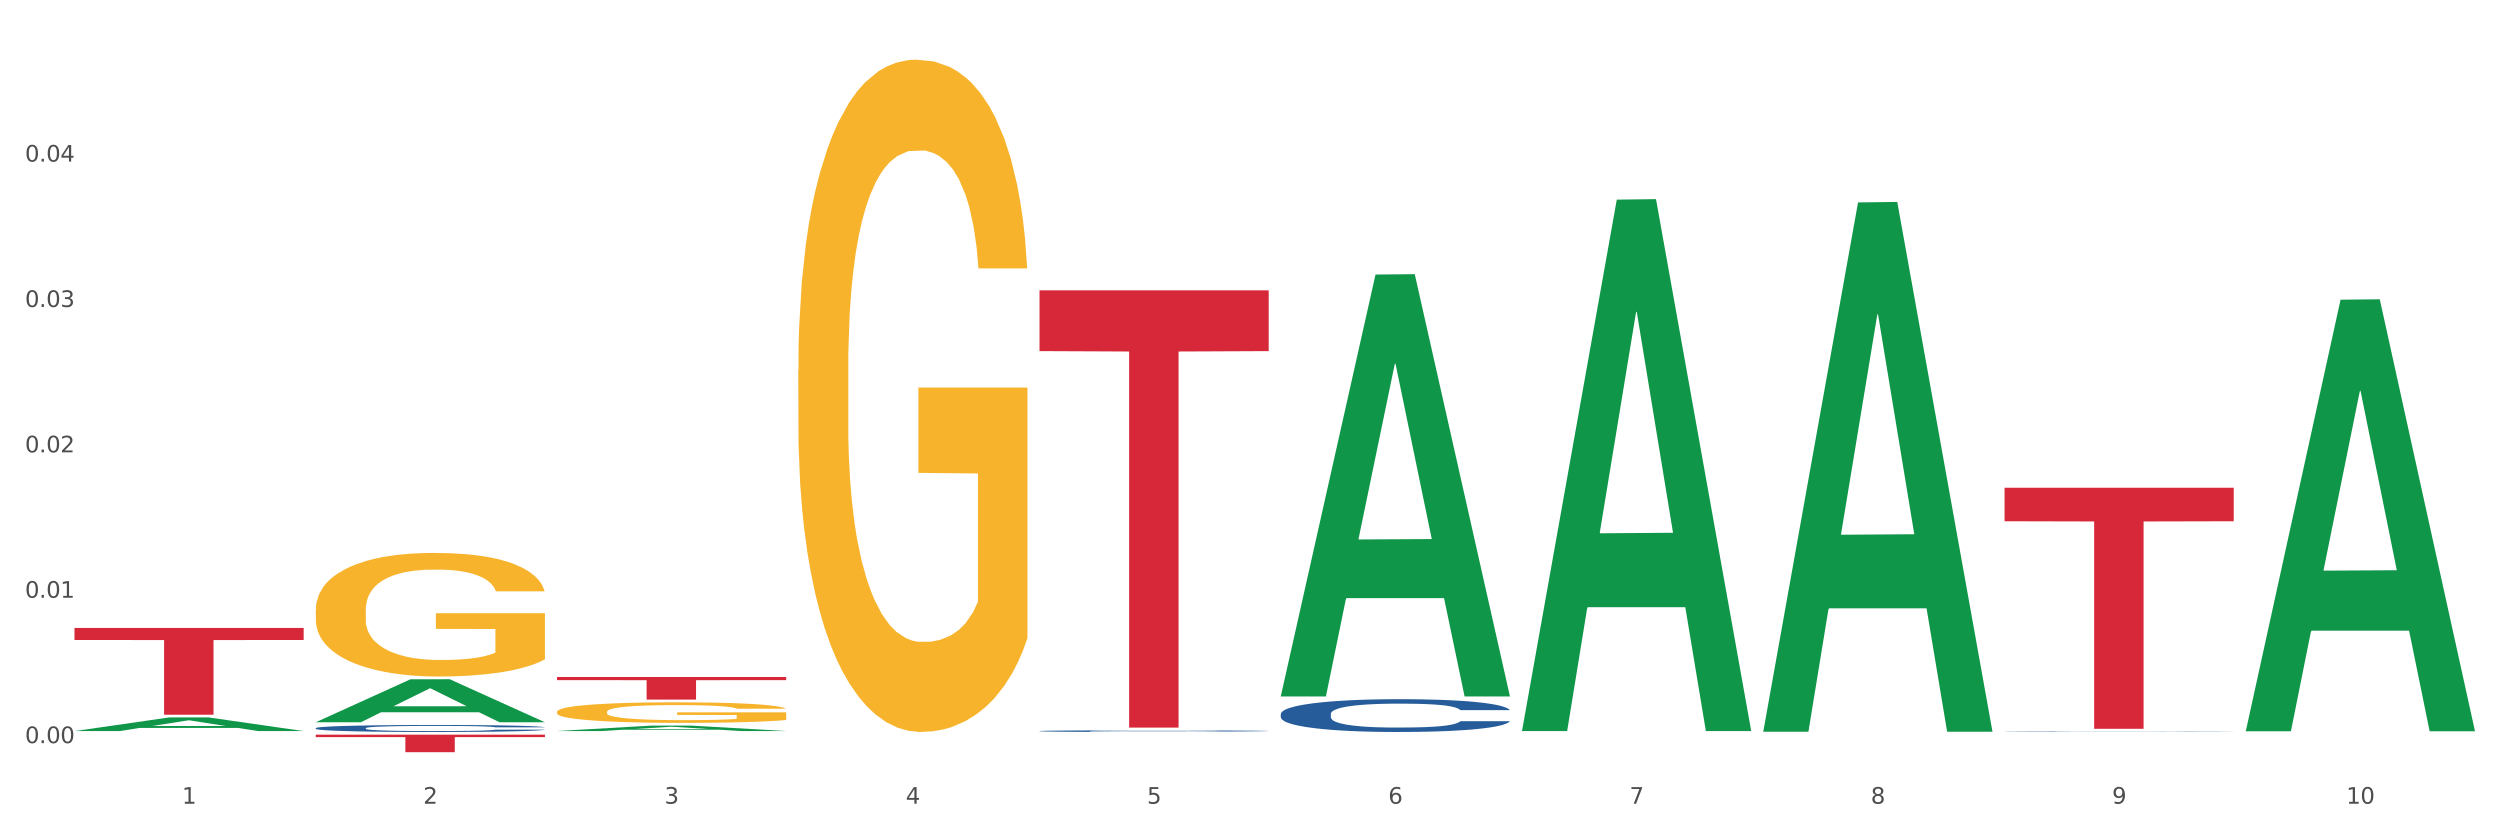 <?xml version="1.0" encoding="utf-8" standalone="no"?>
<!DOCTYPE svg PUBLIC "-//W3C//DTD SVG 1.1//EN"
  "http://www.w3.org/Graphics/SVG/1.1/DTD/svg11.dtd">
<svg xmlns:xlink="http://www.w3.org/1999/xlink" width="1080pt" height="360pt" viewBox="0 0 1080 360" xmlns="http://www.w3.org/2000/svg" version="1.1">
 <rect x="0" y="0" width="1080" height="360" fill="#333333" stroke="none"/>
 <defs>
  <style type="text/css">*{stroke-linejoin: round; stroke-linecap: butt}</style>
 </defs>
 <g id="figure_1">
  <g id="patch_1">
   <path d="M 0 360 
L 1080 360 
L 1080 0 
L 0 0 
z
" style="fill: #ffffff; stroke: #ffffff; stroke-linejoin: miter"/>
  </g>
  <g id="axes_1">
   <g id="matplotlib.axis_1">
    <g id="xtick_1">
     <g id="text_1">
      <!-- 1 -->
      <g style="fill: #4d4d4d" transform="translate(78.627 347.204) scale(0.096 -0.096)">
       <defs>
        <path id="DejaVuSans-31" d="M 794 531 
L 1825 531 
L 1825 4091 
L 703 3866 
L 703 4441 
L 1819 4666 
L 2450 4666 
L 2450 531 
L 3481 531 
L 3481 0 
L 794 0 
L 794 531 
z
" transform="scale(0.016)"/>
       </defs>
       <use xlink:href="#DejaVuSans-31"/>
      </g>
     </g>
    </g>
    <g id="xtick_2">
     <g id="text_2">
      <!-- 2 -->
      <g style="fill: #4d4d4d" transform="translate(182.851 347.204) scale(0.096 -0.096)">
       <defs>
        <path id="DejaVuSans-32" d="M 1228 531 
L 3431 531 
L 3431 0 
L 469 0 
L 469 531 
Q 828 903 1448 1529 
Q 2069 2156 2228 2338 
Q 2531 2678 2651 2914 
Q 2772 3150 2772 3378 
Q 2772 3750 2511 3984 
Q 2250 4219 1831 4219 
Q 1534 4219 1204 4116 
Q 875 4013 500 3803 
L 500 4441 
Q 881 4594 1212 4672 
Q 1544 4750 1819 4750 
Q 2544 4750 2975 4387 
Q 3406 4025 3406 3419 
Q 3406 3131 3298 2873 
Q 3191 2616 2906 2266 
Q 2828 2175 2409 1742 
Q 1991 1309 1228 531 
z
" transform="scale(0.016)"/>
       </defs>
       <use xlink:href="#DejaVuSans-32"/>
      </g>
     </g>
    </g>
    <g id="xtick_3">
     <g id="text_3">
      <!-- 3 -->
      <g style="fill: #4d4d4d" transform="translate(287.074 347.204) scale(0.096 -0.096)">
       <defs>
        <path id="DejaVuSans-33" d="M 2597 2516 
Q 3050 2419 3304 2112 
Q 3559 1806 3559 1356 
Q 3559 666 3084 287 
Q 2609 -91 1734 -91 
Q 1441 -91 1130 -33 
Q 819 25 488 141 
L 488 750 
Q 750 597 1062 519 
Q 1375 441 1716 441 
Q 2309 441 2620 675 
Q 2931 909 2931 1356 
Q 2931 1769 2642 2001 
Q 2353 2234 1838 2234 
L 1294 2234 
L 1294 2753 
L 1863 2753 
Q 2328 2753 2575 2939 
Q 2822 3125 2822 3475 
Q 2822 3834 2567 4026 
Q 2313 4219 1838 4219 
Q 1578 4219 1281 4162 
Q 984 4106 628 3988 
L 628 4550 
Q 988 4650 1302 4700 
Q 1616 4750 1894 4750 
Q 2613 4750 3031 4423 
Q 3450 4097 3450 3541 
Q 3450 3153 3228 2886 
Q 3006 2619 2597 2516 
z
" transform="scale(0.016)"/>
       </defs>
       <use xlink:href="#DejaVuSans-33"/>
      </g>
     </g>
    </g>
    <g id="xtick_4">
     <g id="text_4">
      <!-- 4 -->
      <g style="fill: #4d4d4d" transform="translate(391.298 347.204) scale(0.096 -0.096)">
       <defs>
        <path id="DejaVuSans-34" d="M 2419 4116 
L 825 1625 
L 2419 1625 
L 2419 4116 
z
M 2253 4666 
L 3047 4666 
L 3047 1625 
L 3713 1625 
L 3713 1100 
L 3047 1100 
L 3047 0 
L 2419 0 
L 2419 1100 
L 313 1100 
L 313 1709 
L 2253 4666 
z
" transform="scale(0.016)"/>
       </defs>
       <use xlink:href="#DejaVuSans-34"/>
      </g>
     </g>
    </g>
    <g id="xtick_5">
     <g id="text_5">
      <!-- 5 -->
      <g style="fill: #4d4d4d" transform="translate(495.522 347.204) scale(0.096 -0.096)">
       <defs>
        <path id="DejaVuSans-35" d="M 691 4666 
L 3169 4666 
L 3169 4134 
L 1269 4134 
L 1269 2991 
Q 1406 3038 1543 3061 
Q 1681 3084 1819 3084 
Q 2600 3084 3056 2656 
Q 3513 2228 3513 1497 
Q 3513 744 3044 326 
Q 2575 -91 1722 -91 
Q 1428 -91 1123 -41 
Q 819 9 494 109 
L 494 744 
Q 775 591 1075 516 
Q 1375 441 1709 441 
Q 2250 441 2565 725 
Q 2881 1009 2881 1497 
Q 2881 1984 2565 2268 
Q 2250 2553 1709 2553 
Q 1456 2553 1204 2497 
Q 953 2441 691 2322 
L 691 4666 
z
" transform="scale(0.016)"/>
       </defs>
       <use xlink:href="#DejaVuSans-35"/>
      </g>
     </g>
    </g>
    <g id="xtick_6">
     <g id="text_6">
      <!-- 6 -->
      <g style="fill: #4d4d4d" transform="translate(599.745 347.204) scale(0.096 -0.096)">
       <defs>
        <path id="DejaVuSans-36" d="M 2113 2584 
Q 1688 2584 1439 2293 
Q 1191 2003 1191 1497 
Q 1191 994 1439 701 
Q 1688 409 2113 409 
Q 2538 409 2786 701 
Q 3034 994 3034 1497 
Q 3034 2003 2786 2293 
Q 2538 2584 2113 2584 
z
M 3366 4563 
L 3366 3988 
Q 3128 4100 2886 4159 
Q 2644 4219 2406 4219 
Q 1781 4219 1451 3797 
Q 1122 3375 1075 2522 
Q 1259 2794 1537 2939 
Q 1816 3084 2150 3084 
Q 2853 3084 3261 2657 
Q 3669 2231 3669 1497 
Q 3669 778 3244 343 
Q 2819 -91 2113 -91 
Q 1303 -91 875 529 
Q 447 1150 447 2328 
Q 447 3434 972 4092 
Q 1497 4750 2381 4750 
Q 2619 4750 2861 4703 
Q 3103 4656 3366 4563 
z
" transform="scale(0.016)"/>
       </defs>
       <use xlink:href="#DejaVuSans-36"/>
      </g>
     </g>
    </g>
    <g id="xtick_7">
     <g id="text_7">
      <!-- 7 -->
      <g style="fill: #4d4d4d" transform="translate(703.969 347.204) scale(0.096 -0.096)">
       <defs>
        <path id="DejaVuSans-37" d="M 525 4666 
L 3525 4666 
L 3525 4397 
L 1831 0 
L 1172 0 
L 2766 4134 
L 525 4134 
L 525 4666 
z
" transform="scale(0.016)"/>
       </defs>
       <use xlink:href="#DejaVuSans-37"/>
      </g>
     </g>
    </g>
    <g id="xtick_8">
     <g id="text_8">
      <!-- 8 -->
      <g style="fill: #4d4d4d" transform="translate(808.193 347.204) scale(0.096 -0.096)">
       <defs>
        <path id="DejaVuSans-38" d="M 2034 2216 
Q 1584 2216 1326 1975 
Q 1069 1734 1069 1313 
Q 1069 891 1326 650 
Q 1584 409 2034 409 
Q 2484 409 2743 651 
Q 3003 894 3003 1313 
Q 3003 1734 2745 1975 
Q 2488 2216 2034 2216 
z
M 1403 2484 
Q 997 2584 770 2862 
Q 544 3141 544 3541 
Q 544 4100 942 4425 
Q 1341 4750 2034 4750 
Q 2731 4750 3128 4425 
Q 3525 4100 3525 3541 
Q 3525 3141 3298 2862 
Q 3072 2584 2669 2484 
Q 3125 2378 3379 2068 
Q 3634 1759 3634 1313 
Q 3634 634 3220 271 
Q 2806 -91 2034 -91 
Q 1263 -91 848 271 
Q 434 634 434 1313 
Q 434 1759 690 2068 
Q 947 2378 1403 2484 
z
M 1172 3481 
Q 1172 3119 1398 2916 
Q 1625 2713 2034 2713 
Q 2441 2713 2670 2916 
Q 2900 3119 2900 3481 
Q 2900 3844 2670 4047 
Q 2441 4250 2034 4250 
Q 1625 4250 1398 4047 
Q 1172 3844 1172 3481 
z
" transform="scale(0.016)"/>
       </defs>
       <use xlink:href="#DejaVuSans-38"/>
      </g>
     </g>
    </g>
    <g id="xtick_9">
     <g id="text_9">
      <!-- 9 -->
      <g style="fill: #4d4d4d" transform="translate(912.416 347.204) scale(0.096 -0.096)">
       <defs>
        <path id="DejaVuSans-39" d="M 703 97 
L 703 672 
Q 941 559 1184 500 
Q 1428 441 1663 441 
Q 2288 441 2617 861 
Q 2947 1281 2994 2138 
Q 2813 1869 2534 1725 
Q 2256 1581 1919 1581 
Q 1219 1581 811 2004 
Q 403 2428 403 3163 
Q 403 3881 828 4315 
Q 1253 4750 1959 4750 
Q 2769 4750 3195 4129 
Q 3622 3509 3622 2328 
Q 3622 1225 3098 567 
Q 2575 -91 1691 -91 
Q 1453 -91 1209 -44 
Q 966 3 703 97 
z
M 1959 2075 
Q 2384 2075 2632 2365 
Q 2881 2656 2881 3163 
Q 2881 3666 2632 3958 
Q 2384 4250 1959 4250 
Q 1534 4250 1286 3958 
Q 1038 3666 1038 3163 
Q 1038 2656 1286 2365 
Q 1534 2075 1959 2075 
z
" transform="scale(0.016)"/>
       </defs>
       <use xlink:href="#DejaVuSans-39"/>
      </g>
     </g>
    </g>
    <g id="xtick_10">
     <g id="text_10">
      <!-- 10 -->
      <g style="fill: #4d4d4d" transform="translate(1013.586 347.204) scale(0.096 -0.096)">
       <defs>
        <path id="DejaVuSans-30" d="M 2034 4250 
Q 1547 4250 1301 3770 
Q 1056 3291 1056 2328 
Q 1056 1369 1301 889 
Q 1547 409 2034 409 
Q 2525 409 2770 889 
Q 3016 1369 3016 2328 
Q 3016 3291 2770 3770 
Q 2525 4250 2034 4250 
z
M 2034 4750 
Q 2819 4750 3233 4129 
Q 3647 3509 3647 2328 
Q 3647 1150 3233 529 
Q 2819 -91 2034 -91 
Q 1250 -91 836 529 
Q 422 1150 422 2328 
Q 422 3509 836 4129 
Q 1250 4750 2034 4750 
z
" transform="scale(0.016)"/>
       </defs>
       <use xlink:href="#DejaVuSans-31"/>
       <use xlink:href="#DejaVuSans-30" transform="translate(63.623 0)"/>
      </g>
     </g>
    </g>
    <g id="xtick_11"/>
    <g id="xtick_12"/>
    <g id="xtick_13"/>
    <g id="xtick_14"/>
    <g id="xtick_15"/>
    <g id="xtick_16"/>
    <g id="xtick_17"/>
    <g id="xtick_18"/>
    <g id="xtick_19"/>
   </g>
   <g id="matplotlib.axis_2">
    <g id="ytick_1">
     <g id="text_11">
      <!-- 0.00 -->
      <g style="fill: #4d4d4d" transform="translate(10.8 321.03) scale(0.096 -0.096)">
       <defs>
        <path id="DejaVuSans-2e" d="M 684 794 
L 1344 794 
L 1344 0 
L 684 0 
L 684 794 
z
" transform="scale(0.016)"/>
       </defs>
       <use xlink:href="#DejaVuSans-30"/>
       <use xlink:href="#DejaVuSans-2e" transform="translate(63.623 0)"/>
       <use xlink:href="#DejaVuSans-30" transform="translate(95.41 0)"/>
       <use xlink:href="#DejaVuSans-30" transform="translate(159.033 0)"/>
      </g>
     </g>
    </g>
    <g id="ytick_2">
     <g id="text_12">
      <!-- 0.01 -->
      <g style="fill: #4d4d4d" transform="translate(10.8 258.225) scale(0.096 -0.096)">
       <use xlink:href="#DejaVuSans-30"/>
       <use xlink:href="#DejaVuSans-2e" transform="translate(63.623 0)"/>
       <use xlink:href="#DejaVuSans-30" transform="translate(95.41 0)"/>
       <use xlink:href="#DejaVuSans-31" transform="translate(159.033 0)"/>
      </g>
     </g>
    </g>
    <g id="ytick_3">
     <g id="text_13">
      <!-- 0.02 -->
      <g style="fill: #4d4d4d" transform="translate(10.8 195.421) scale(0.096 -0.096)">
       <use xlink:href="#DejaVuSans-30"/>
       <use xlink:href="#DejaVuSans-2e" transform="translate(63.623 0)"/>
       <use xlink:href="#DejaVuSans-30" transform="translate(95.41 0)"/>
       <use xlink:href="#DejaVuSans-32" transform="translate(159.033 0)"/>
      </g>
     </g>
    </g>
    <g id="ytick_4">
     <g id="text_14">
      <!-- 0.03 -->
      <g style="fill: #4d4d4d" transform="translate(10.8 132.616) scale(0.096 -0.096)">
       <use xlink:href="#DejaVuSans-30"/>
       <use xlink:href="#DejaVuSans-2e" transform="translate(63.623 0)"/>
       <use xlink:href="#DejaVuSans-30" transform="translate(95.41 0)"/>
       <use xlink:href="#DejaVuSans-33" transform="translate(159.033 0)"/>
      </g>
     </g>
    </g>
    <g id="ytick_5">
     <g id="text_15">
      <!-- 0.04 -->
      <g style="fill: #4d4d4d" transform="translate(10.8 69.811) scale(0.096 -0.096)">
       <use xlink:href="#DejaVuSans-30"/>
       <use xlink:href="#DejaVuSans-2e" transform="translate(63.623 0)"/>
       <use xlink:href="#DejaVuSans-30" transform="translate(95.41 0)"/>
       <use xlink:href="#DejaVuSans-34" transform="translate(159.033 0)"/>
      </g>
     </g>
    </g>
    <g id="ytick_6"/>
    <g id="ytick_7"/>
    <g id="ytick_8"/>
    <g id="ytick_9"/>
    <g id="ytick_10"/>
   </g>
   <g id="PolyCollection_1">
    <path d="M 32.175 315.823 
L 32.277 315.817 
L 73.107 309.925 
L 90.051 309.919 
L 131.187 315.834 
L 111.589 315.834 
L 102.709 314.456 
L 60.552 314.456 
L 60.246 314.479 
L 51.671 315.834 
L 32.175 315.834 
L 32.175 315.823 
L 65.86 313.635 
L 97.401 313.629 
L 81.783 311.18 
L 81.579 311.169 
L 81.375 311.185 
L 65.758 313.629 
L 65.86 313.635 
L 32.175 315.823 
z
" clip-path="url(#pff2ab4970e)" style="fill: #109648"/>
    <path d="M 865.964 316.09 
L 866.081 316.09 
L 866.081 316.085 
L 866.432 316.079 
L 867.719 316.066 
L 869.358 316.057 
L 872.167 316.046 
L 873.688 316.042 
L 875.678 316.037 
L 879.774 316.028 
L 884.456 316.021 
L 887.733 316.017 
L 890.19 316.015 
L 895.691 316.011 
L 898.851 316.009 
L 902.128 316.007 
L 904.937 316.006 
L 909.618 316.005 
L 913.364 316.004 
L 917.694 316.004 
L 921.322 316.004 
L 926.12 316.005 
L 933.143 316.007 
L 935.834 316.008 
L 939.463 316.01 
L 943.208 316.013 
L 946.251 316.016 
L 949.762 316.02 
L 953.39 316.025 
L 956.901 316.032 
L 959.359 316.038 
L 961.348 316.045 
L 963.104 316.052 
L 964.391 316.061 
L 964.976 316.068 
L 943.559 316.068 
L 942.974 316.062 
L 941.803 316.055 
L 940.633 316.05 
L 939.346 316.046 
L 937.356 316.042 
L 935.6 316.039 
L 932.674 316.036 
L 929.983 316.034 
L 927.759 316.032 
L 925.067 316.031 
L 919.332 316.03 
L 915.236 316.03 
L 912.661 316.031 
L 909.501 316.031 
L 906.81 316.033 
L 903.65 316.035 
L 901.192 316.037 
L 898.734 316.04 
L 897.33 316.042 
L 895.223 316.046 
L 893.819 316.049 
L 891.946 316.055 
L 890.893 316.058 
L 889.02 316.068 
L 888.201 316.076 
L 887.85 316.081 
L 887.616 316.086 
L 887.616 316.114 
L 888.318 316.126 
L 888.903 316.131 
L 889.839 316.137 
L 891.595 316.145 
L 894.17 316.152 
L 896.861 316.158 
L 899.085 316.161 
L 901.192 316.164 
L 903.298 316.166 
L 905.873 316.167 
L 907.98 316.168 
L 911.14 316.169 
L 914.885 316.17 
L 917.811 316.17 
L 923.78 316.169 
L 926.472 316.168 
L 929.046 316.167 
L 931.855 316.165 
L 934.079 316.163 
L 935.366 316.161 
L 937.473 316.158 
L 939.111 316.155 
L 940.516 316.15 
L 941.452 316.147 
L 942.505 316.142 
L 943.325 316.136 
L 943.559 316.133 
L 964.976 316.133 
L 964.508 316.139 
L 963.689 316.145 
L 962.05 316.153 
L 960.763 316.158 
L 958.773 316.164 
L 956.667 316.169 
L 953.741 316.174 
L 951.049 316.178 
L 948.24 316.182 
L 945.197 316.185 
L 939.697 316.189 
L 937.707 316.19 
L 933.494 316.192 
L 930.217 316.194 
L 925.418 316.195 
L 920.503 316.196 
L 915.353 316.196 
L 910.789 316.195 
L 905.756 316.194 
L 902.596 316.193 
L 899.085 316.192 
L 894.989 316.189 
L 891.127 316.186 
L 887.499 316.183 
L 884.105 316.179 
L 880.945 316.174 
L 876.848 316.167 
L 873.805 316.159 
L 871.582 316.153 
L 870.06 316.147 
L 868.539 316.139 
L 867.719 316.134 
L 866.432 316.122 
L 865.964 316.111 
L 865.964 316.09 
z
" clip-path="url(#pff2ab4970e)" style="fill: #255c99"/>
    <path d="M 553.293 308.416 
L 553.41 308.403 
L 553.41 308.041 
L 553.761 307.55 
L 555.049 306.644 
L 556.687 305.959 
L 559.496 305.157 
L 561.017 304.82 
L 563.007 304.445 
L 567.103 303.837 
L 571.785 303.32 
L 575.062 303.035 
L 577.52 302.854 
L 583.02 302.531 
L 586.18 302.388 
L 589.457 302.272 
L 592.266 302.194 
L 596.948 302.104 
L 600.693 302.065 
L 605.023 302.052 
L 608.651 302.065 
L 613.45 302.117 
L 620.472 302.272 
L 623.164 302.363 
L 626.792 302.518 
L 630.537 302.725 
L 633.58 302.932 
L 637.091 303.229 
L 640.719 303.617 
L 644.23 304.109 
L 646.688 304.562 
L 648.677 305.04 
L 650.433 305.622 
L 651.72 306.256 
L 652.306 306.786 
L 630.888 306.786 
L 630.303 306.308 
L 629.132 305.79 
L 627.962 305.441 
L 626.675 305.157 
L 624.685 304.833 
L 622.929 304.626 
L 620.004 304.38 
L 617.312 304.225 
L 615.088 304.135 
L 612.396 304.057 
L 606.661 303.979 
L 602.565 303.979 
L 599.99 304.005 
L 596.83 304.07 
L 594.139 304.161 
L 590.979 304.316 
L 588.521 304.484 
L 586.063 304.704 
L 584.659 304.859 
L 582.552 305.144 
L 581.148 305.376 
L 579.275 305.777 
L 578.222 306.062 
L 576.349 306.799 
L 575.53 307.343 
L 575.179 307.718 
L 574.945 308.132 
L 574.945 310.15 
L 575.647 311.055 
L 576.232 311.443 
L 577.168 311.883 
L 578.924 312.452 
L 581.499 313.008 
L 584.191 313.409 
L 586.414 313.655 
L 588.521 313.836 
L 590.628 313.978 
L 593.202 314.108 
L 595.309 314.185 
L 598.469 314.263 
L 602.214 314.302 
L 605.14 314.302 
L 611.109 314.237 
L 613.801 314.173 
L 616.375 314.082 
L 619.184 313.94 
L 621.408 313.784 
L 622.695 313.668 
L 624.802 313.422 
L 626.441 313.164 
L 627.845 312.866 
L 628.781 312.607 
L 629.835 312.219 
L 630.654 311.779 
L 630.888 311.547 
L 652.306 311.547 
L 651.837 312.012 
L 651.018 312.465 
L 649.38 313.073 
L 648.092 313.422 
L 646.103 313.849 
L 643.996 314.211 
L 641.07 314.612 
L 638.378 314.91 
L 635.569 315.169 
L 632.526 315.401 
L 627.026 315.725 
L 625.036 315.815 
L 620.823 315.971 
L 617.546 316.061 
L 612.747 316.152 
L 607.832 316.203 
L 602.682 316.216 
L 598.118 316.19 
L 593.085 316.113 
L 589.925 316.035 
L 586.414 315.919 
L 582.318 315.738 
L 578.456 315.518 
L 574.828 315.259 
L 571.434 314.962 
L 568.274 314.625 
L 564.177 314.069 
L 561.135 313.526 
L 558.911 313.021 
L 557.389 312.594 
L 555.868 312.051 
L 555.049 311.676 
L 553.761 310.771 
L 553.293 309.93 
L 553.293 308.416 
z
" clip-path="url(#pff2ab4970e)" style="fill: #255c99"/>
    <path d="M 449.069 315.817 
L 449.187 315.816 
L 449.187 315.797 
L 449.538 315.772 
L 450.825 315.726 
L 452.464 315.691 
L 455.272 315.65 
L 456.794 315.632 
L 458.783 315.613 
L 462.88 315.582 
L 467.561 315.556 
L 470.838 315.541 
L 473.296 315.532 
L 478.797 315.515 
L 481.957 315.508 
L 485.234 315.502 
L 488.042 315.498 
L 492.724 315.493 
L 496.469 315.491 
L 500.799 315.491 
L 504.427 315.491 
L 509.226 315.494 
L 516.248 315.502 
L 518.94 315.507 
L 522.568 315.515 
L 526.313 315.525 
L 529.356 315.536 
L 532.867 315.551 
L 536.495 315.571 
L 540.006 315.596 
L 542.464 315.619 
L 544.454 315.644 
L 546.209 315.674 
L 547.497 315.706 
L 548.082 315.733 
L 526.664 315.733 
L 526.079 315.709 
L 524.909 315.682 
L 523.738 315.664 
L 522.451 315.65 
L 520.461 315.633 
L 518.706 315.623 
L 515.78 315.61 
L 513.088 315.602 
L 510.864 315.597 
L 508.173 315.593 
L 502.438 315.589 
L 498.342 315.589 
L 495.767 315.591 
L 492.607 315.594 
L 489.915 315.599 
L 486.755 315.607 
L 484.297 315.615 
L 481.84 315.627 
L 480.435 315.634 
L 478.328 315.649 
L 476.924 315.661 
L 475.051 315.682 
L 473.998 315.696 
L 472.126 315.734 
L 471.306 315.762 
L 470.955 315.781 
L 470.721 315.802 
L 470.721 315.906 
L 471.423 315.952 
L 472.009 315.972 
L 472.945 315.994 
L 474.7 316.023 
L 477.275 316.052 
L 479.967 316.072 
L 482.191 316.085 
L 484.297 316.094 
L 486.404 316.102 
L 488.979 316.108 
L 491.085 316.112 
L 494.245 316.116 
L 497.991 316.118 
L 500.916 316.118 
L 506.885 316.115 
L 509.577 316.112 
L 512.152 316.107 
L 514.961 316.1 
L 517.184 316.092 
L 518.472 316.086 
L 520.578 316.073 
L 522.217 316.06 
L 523.621 316.045 
L 524.558 316.031 
L 525.611 316.012 
L 526.43 315.989 
L 526.664 315.977 
L 548.082 315.977 
L 547.614 316.001 
L 546.795 316.024 
L 545.156 316.055 
L 543.869 316.073 
L 541.879 316.095 
L 539.772 316.114 
L 536.846 316.134 
L 534.155 316.149 
L 531.346 316.163 
L 528.303 316.175 
L 522.802 316.191 
L 520.813 316.196 
L 516.599 316.204 
L 513.322 316.208 
L 508.524 316.213 
L 503.608 316.216 
L 498.459 316.216 
L 493.894 316.215 
L 488.862 316.211 
L 485.702 316.207 
L 482.191 316.201 
L 478.094 316.192 
L 474.232 316.181 
L 470.604 316.167 
L 467.21 316.152 
L 464.05 316.135 
L 459.954 316.106 
L 456.911 316.078 
L 454.687 316.053 
L 453.166 316.031 
L 451.644 316.003 
L 450.825 315.984 
L 449.538 315.937 
L 449.069 315.894 
L 449.069 315.817 
z
" clip-path="url(#pff2ab4970e)" style="fill: #255c99"/>
    <path d="M 136.399 314.55 
L 136.516 314.547 
L 136.516 314.47 
L 136.867 314.365 
L 138.154 314.171 
L 139.793 314.025 
L 142.602 313.853 
L 144.123 313.782 
L 146.113 313.701 
L 150.209 313.571 
L 154.89 313.461 
L 158.167 313.4 
L 160.625 313.361 
L 166.126 313.292 
L 169.286 313.262 
L 172.563 313.237 
L 175.372 313.22 
L 180.053 313.201 
L 183.798 313.193 
L 188.129 313.19 
L 191.757 313.193 
L 196.555 313.204 
L 203.577 313.237 
L 206.269 313.256 
L 209.897 313.29 
L 213.642 313.334 
L 216.685 313.378 
L 220.196 313.442 
L 223.824 313.524 
L 227.336 313.63 
L 229.793 313.726 
L 231.783 313.828 
L 233.538 313.953 
L 234.826 314.088 
L 235.411 314.202 
L 213.993 314.202 
L 213.408 314.099 
L 212.238 313.989 
L 211.068 313.914 
L 209.78 313.853 
L 207.791 313.784 
L 206.035 313.74 
L 203.109 313.688 
L 200.417 313.654 
L 198.194 313.635 
L 195.502 313.618 
L 189.767 313.602 
L 185.671 313.602 
L 183.096 313.607 
L 179.936 313.621 
L 177.244 313.641 
L 174.084 313.674 
L 171.626 313.71 
L 169.169 313.757 
L 167.764 313.79 
L 165.658 313.851 
L 164.253 313.9 
L 162.381 313.986 
L 161.327 314.047 
L 159.455 314.204 
L 158.635 314.32 
L 158.284 314.401 
L 158.05 314.489 
L 158.05 314.92 
L 158.752 315.114 
L 159.338 315.197 
L 160.274 315.29 
L 162.029 315.412 
L 164.604 315.531 
L 167.296 315.617 
L 169.52 315.669 
L 171.626 315.708 
L 173.733 315.738 
L 176.308 315.766 
L 178.415 315.782 
L 181.575 315.799 
L 185.32 315.807 
L 188.246 315.807 
L 194.214 315.793 
L 196.906 315.78 
L 199.481 315.76 
L 202.29 315.73 
L 204.514 315.697 
L 205.801 315.672 
L 207.908 315.619 
L 209.546 315.564 
L 210.951 315.501 
L 211.887 315.445 
L 212.94 315.362 
L 213.759 315.268 
L 213.993 315.219 
L 235.411 315.219 
L 234.943 315.318 
L 234.124 315.415 
L 232.485 315.545 
L 231.198 315.619 
L 229.208 315.711 
L 227.102 315.788 
L 224.176 315.874 
L 221.484 315.937 
L 218.675 315.992 
L 215.632 316.042 
L 210.131 316.111 
L 208.142 316.131 
L 203.928 316.164 
L 200.651 316.183 
L 195.853 316.202 
L 190.937 316.214 
L 185.788 316.216 
L 181.223 316.211 
L 176.191 316.194 
L 173.031 316.178 
L 169.52 316.153 
L 165.424 316.114 
L 161.561 316.067 
L 157.933 316.012 
L 154.539 315.948 
L 151.379 315.876 
L 147.283 315.758 
L 144.24 315.641 
L 142.016 315.534 
L 140.495 315.442 
L 138.973 315.326 
L 138.154 315.246 
L 136.867 315.053 
L 136.399 314.873 
L 136.399 314.55 
z
" clip-path="url(#pff2ab4970e)" style="fill: #255c99"/>
    <path d="M 240.622 307.509 
L 240.739 307.501 
L 240.739 307.209 
L 240.973 306.957 
L 242.142 306.349 
L 243.895 305.847 
L 245.181 305.579 
L 246.467 305.36 
L 247.987 305.141 
L 249.857 304.914 
L 253.247 304.582 
L 255.351 304.412 
L 257.923 304.233 
L 262.599 303.974 
L 265.989 303.828 
L 269.496 303.706 
L 275.224 303.56 
L 278.965 303.495 
L 282.939 303.447 
L 287.732 303.414 
L 291.356 303.406 
L 299.305 303.431 
L 306.085 303.504 
L 309.358 303.56 
L 313.566 303.658 
L 315.788 303.722 
L 319.411 303.852 
L 323.152 304.022 
L 325.724 304.168 
L 329.581 304.444 
L 332.504 304.72 
L 335.193 305.06 
L 336.595 305.295 
L 337.647 305.514 
L 338.583 305.766 
L 339.518 306.163 
L 318.476 306.163 
L 317.658 305.879 
L 316.372 305.612 
L 314.502 305.352 
L 312.865 305.19 
L 310.06 304.987 
L 307.488 304.858 
L 304.799 304.76 
L 301.526 304.679 
L 298.954 304.639 
L 295.33 304.606 
L 288.2 304.614 
L 283.407 304.679 
L 280.134 304.76 
L 278.03 304.833 
L 276.159 304.914 
L 274.055 305.028 
L 271.6 305.198 
L 269.847 305.352 
L 268.093 305.547 
L 266.69 305.741 
L 265.405 305.968 
L 264.352 306.211 
L 263.534 306.463 
L 262.833 306.771 
L 262.248 307.282 
L 262.248 308.392 
L 262.482 308.644 
L 263.067 308.976 
L 263.768 309.227 
L 264.937 309.527 
L 265.989 309.73 
L 267.976 310.022 
L 270.197 310.265 
L 271.951 310.419 
L 273.704 310.549 
L 276.744 310.727 
L 280.134 310.873 
L 283.056 310.962 
L 287.031 311.043 
L 289.719 311.076 
L 292.057 311.092 
L 297.785 311.092 
L 301.877 311.068 
L 306.436 311.011 
L 309.943 310.938 
L 312.865 310.849 
L 316.138 310.703 
L 318.242 310.565 
L 318.242 308.871 
L 292.525 308.863 
L 292.525 307.736 
L 339.635 307.736 
L 339.635 311.043 
L 337.647 311.214 
L 335.426 311.368 
L 333.088 311.506 
L 329.581 311.676 
L 325.373 311.838 
L 321.632 311.952 
L 317.658 312.049 
L 312.982 312.138 
L 306.903 312.219 
L 303.163 312.252 
L 298.487 312.276 
L 292.992 312.284 
L 288.2 312.268 
L 283.524 312.227 
L 278.614 312.154 
L 273.821 312.049 
L 270.197 311.943 
L 266.574 311.814 
L 262.716 311.643 
L 259.677 311.481 
L 257.339 311.335 
L 254.767 311.149 
L 251.961 310.906 
L 249.857 310.687 
L 247.987 310.46 
L 246 310.168 
L 244.597 309.917 
L 243.194 309.6 
L 242.376 309.365 
L 241.441 309 
L 240.739 308.49 
L 240.622 307.509 
z
" clip-path="url(#pff2ab4970e)" style="fill: #f7b32b"/>
    <path d="M 344.846 159.98 
L 344.963 159.714 
L 344.963 150.165 
L 345.197 141.942 
L 346.366 122.048 
L 348.119 105.602 
L 349.405 96.848 
L 350.691 89.687 
L 352.21 82.525 
L 354.081 75.097 
L 357.471 64.222 
L 359.575 58.651 
L 362.147 52.816 
L 366.823 44.328 
L 370.213 39.553 
L 373.72 35.574 
L 379.448 30.799 
L 383.188 28.677 
L 387.163 27.086 
L 391.956 26.025 
L 395.579 25.759 
L 403.529 26.555 
L 410.309 28.943 
L 413.582 30.799 
L 417.79 33.982 
L 420.011 36.105 
L 423.635 40.349 
L 427.376 45.919 
L 429.947 50.694 
L 433.805 59.712 
L 436.728 68.731 
L 439.416 79.872 
L 440.819 87.564 
L 441.871 94.726 
L 442.806 102.949 
L 443.741 115.947 
L 422.7 115.947 
L 421.882 106.663 
L 420.596 97.909 
L 418.725 89.421 
L 417.089 84.116 
L 414.283 77.485 
L 411.711 73.241 
L 409.023 70.057 
L 405.75 67.405 
L 403.178 66.079 
L 399.554 65.018 
L 392.423 65.283 
L 387.63 67.405 
L 384.357 70.057 
L 382.253 72.445 
L 380.383 75.097 
L 378.279 78.811 
L 375.824 84.381 
L 374.07 89.421 
L 372.317 95.787 
L 370.914 102.154 
L 369.628 109.581 
L 368.576 117.539 
L 367.758 125.762 
L 367.056 135.841 
L 366.472 152.553 
L 366.472 188.893 
L 366.706 197.116 
L 367.29 207.991 
L 367.992 216.214 
L 369.161 226.029 
L 370.213 232.66 
L 372.2 242.209 
L 374.421 250.167 
L 376.174 255.207 
L 377.928 259.451 
L 380.967 265.287 
L 384.357 270.062 
L 387.28 272.979 
L 391.254 275.632 
L 393.943 276.693 
L 396.281 277.223 
L 402.009 277.223 
L 406.1 276.428 
L 410.659 274.571 
L 414.166 272.184 
L 417.089 269.266 
L 420.362 264.491 
L 422.466 259.982 
L 422.466 204.543 
L 396.748 204.278 
L 396.748 167.407 
L 443.858 167.407 
L 443.858 275.632 
L 441.871 281.202 
L 439.65 286.242 
L 437.312 290.752 
L 433.805 296.322 
L 429.597 301.627 
L 425.856 305.341 
L 421.882 308.524 
L 417.206 311.442 
L 411.127 314.094 
L 407.386 315.155 
L 402.71 315.951 
L 397.216 316.216 
L 392.423 315.686 
L 387.747 314.359 
L 382.838 311.972 
L 378.045 308.524 
L 374.421 305.075 
L 370.797 300.831 
L 366.94 295.261 
L 363.9 289.956 
L 361.562 285.181 
L 358.99 279.08 
L 356.185 271.123 
L 354.081 263.961 
L 352.21 256.533 
L 350.223 246.984 
L 348.82 238.761 
L 347.418 228.416 
L 346.599 220.724 
L 345.664 208.787 
L 344.963 192.076 
L 344.846 159.98 
z
" clip-path="url(#pff2ab4970e)" style="fill: #f7b32b"/>
    <path d="M 32.175 271.261 
L 131.187 271.261 
L 131.187 276.471 
L 92.239 276.507 
L 92.239 308.753 
L 70.888 308.753 
L 70.888 276.507 
L 32.175 276.471 
L 32.175 271.297 
L 32.175 271.261 
z
" clip-path="url(#pff2ab4970e)" style="fill: #d62839"/>
    <path d="M 136.399 317.383 
L 235.411 317.383 
L 235.411 318.434 
L 196.463 318.441 
L 196.463 324.95 
L 175.112 324.95 
L 175.112 318.441 
L 136.399 318.434 
L 136.399 317.39 
L 136.399 317.383 
z
" clip-path="url(#pff2ab4970e)" style="fill: #d62839"/>
    <path d="M 136.399 263.539 
L 136.516 263.49 
L 136.516 261.735 
L 136.749 260.223 
L 137.918 256.566 
L 139.672 253.543 
L 140.958 251.934 
L 142.244 250.617 
L 143.763 249.301 
L 145.634 247.935 
L 149.024 245.936 
L 151.128 244.912 
L 153.699 243.839 
L 158.375 242.279 
L 161.765 241.401 
L 165.272 240.67 
L 171 239.792 
L 174.741 239.402 
L 178.716 239.109 
L 183.508 238.914 
L 187.132 238.866 
L 195.081 239.012 
L 201.861 239.451 
L 205.135 239.792 
L 209.343 240.377 
L 211.564 240.767 
L 215.188 241.547 
L 218.928 242.571 
L 221.5 243.449 
L 225.358 245.107 
L 228.28 246.765 
L 230.969 248.813 
L 232.372 250.227 
L 233.424 251.544 
L 234.359 253.055 
L 235.294 255.444 
L 214.253 255.444 
L 213.434 253.738 
L 212.148 252.129 
L 210.278 250.568 
L 208.641 249.593 
L 205.836 248.374 
L 203.264 247.594 
L 200.576 247.009 
L 197.302 246.521 
L 194.731 246.277 
L 191.107 246.082 
L 183.976 246.131 
L 179.183 246.521 
L 175.91 247.009 
L 173.806 247.448 
L 171.936 247.935 
L 169.831 248.618 
L 167.377 249.642 
L 165.623 250.568 
L 163.87 251.739 
L 162.467 252.909 
L 161.181 254.274 
L 160.129 255.737 
L 159.311 257.249 
L 158.609 259.102 
L 158.025 262.174 
L 158.025 268.854 
L 158.259 270.366 
L 158.843 272.365 
L 159.544 273.876 
L 160.713 275.681 
L 161.765 276.9 
L 163.753 278.655 
L 165.974 280.118 
L 167.727 281.044 
L 169.481 281.825 
L 172.52 282.897 
L 175.91 283.775 
L 178.833 284.311 
L 182.807 284.799 
L 185.496 284.994 
L 187.834 285.092 
L 193.562 285.092 
L 197.653 284.945 
L 202.212 284.604 
L 205.719 284.165 
L 208.641 283.629 
L 211.915 282.751 
L 214.019 281.922 
L 214.019 271.731 
L 188.301 271.682 
L 188.301 264.904 
L 235.411 264.904 
L 235.411 284.799 
L 233.424 285.823 
L 231.203 286.749 
L 228.865 287.578 
L 225.358 288.602 
L 221.15 289.578 
L 217.409 290.26 
L 213.434 290.845 
L 208.758 291.382 
L 202.68 291.869 
L 198.939 292.064 
L 194.263 292.211 
L 188.769 292.259 
L 183.976 292.162 
L 179.3 291.918 
L 174.39 291.479 
L 169.598 290.845 
L 165.974 290.211 
L 162.35 289.431 
L 158.492 288.407 
L 155.453 287.432 
L 153.115 286.554 
L 150.543 285.433 
L 147.738 283.97 
L 145.634 282.653 
L 143.763 281.288 
L 141.776 279.533 
L 140.373 278.021 
L 138.97 276.119 
L 138.152 274.705 
L 137.217 272.511 
L 136.516 269.439 
L 136.399 263.539 
z
" clip-path="url(#pff2ab4970e)" style="fill: #f7b32b"/>
    <path d="M 449.069 125.425 
L 548.082 125.425 
L 548.082 151.676 
L 509.134 151.853 
L 509.134 314.324 
L 487.783 314.324 
L 487.783 151.853 
L 449.069 151.676 
L 449.069 125.602 
L 449.069 125.425 
z
" clip-path="url(#pff2ab4970e)" style="fill: #d62839"/>
    <path d="M 865.964 210.706 
L 964.976 210.706 
L 964.976 225.176 
L 926.028 225.274 
L 926.028 314.838 
L 904.677 314.838 
L 904.677 225.274 
L 865.964 225.176 
L 865.964 210.803 
L 865.964 210.706 
z
" clip-path="url(#pff2ab4970e)" style="fill: #d62839"/>
    <path d="M 240.622 292.467 
L 339.635 292.467 
L 339.635 293.825 
L 300.687 293.834 
L 300.687 302.24 
L 279.336 302.24 
L 279.336 293.834 
L 240.622 293.825 
L 240.622 292.476 
L 240.622 292.467 
z
" clip-path="url(#pff2ab4970e)" style="fill: #d62839"/>
    <path d="M 761.74 315.674 
L 761.842 315.459 
L 802.672 87.445 
L 819.617 87.23 
L 860.753 316.104 
L 841.154 316.104 
L 832.274 262.807 
L 790.117 262.807 
L 789.811 263.667 
L 781.237 316.104 
L 761.74 316.104 
L 761.74 315.674 
L 795.425 231.001 
L 826.966 230.786 
L 811.349 136.013 
L 811.144 135.584 
L 810.94 136.228 
L 795.323 230.786 
L 795.425 231.001 
L 761.74 315.674 
z
" clip-path="url(#pff2ab4970e)" style="fill: #109648"/>
    <path d="M 136.399 311.989 
L 136.501 311.971 
L 177.331 293.443 
L 194.275 293.426 
L 235.411 312.024 
L 215.813 312.024 
L 206.932 307.693 
L 164.775 307.693 
L 164.469 307.763 
L 155.895 312.024 
L 136.399 312.024 
L 136.399 311.989 
L 170.083 305.108 
L 201.624 305.091 
L 186.007 297.39 
L 185.803 297.355 
L 185.599 297.407 
L 169.981 305.091 
L 170.083 305.108 
L 136.399 311.989 
z
" clip-path="url(#pff2ab4970e)" style="fill: #109648"/>
    <path d="M 240.622 315.803 
L 240.724 315.8 
L 281.554 313.453 
L 298.499 313.45 
L 339.635 315.807 
L 320.036 315.807 
L 311.156 315.258 
L 268.999 315.258 
L 268.693 315.267 
L 260.118 315.807 
L 240.622 315.807 
L 240.622 315.803 
L 274.307 314.931 
L 305.848 314.929 
L 290.231 313.953 
L 290.026 313.948 
L 289.822 313.955 
L 274.205 314.929 
L 274.307 314.931 
L 240.622 315.803 
z
" clip-path="url(#pff2ab4970e)" style="fill: #109648"/>
    <path d="M 553.293 300.543 
L 553.395 300.372 
L 594.225 118.603 
L 611.169 118.431 
L 652.306 300.886 
L 632.707 300.886 
L 623.827 258.399 
L 581.67 258.399 
L 581.364 259.084 
L 572.789 300.886 
L 553.293 300.886 
L 553.293 300.543 
L 586.978 233.043 
L 618.519 232.872 
L 602.901 157.321 
L 602.697 156.978 
L 602.493 157.492 
L 586.876 232.872 
L 586.978 233.043 
L 553.293 300.543 
z
" clip-path="url(#pff2ab4970e)" style="fill: #109648"/>
    <path d="M 657.517 315.387 
L 657.619 315.171 
L 698.449 86.241 
L 715.393 86.026 
L 756.529 315.818 
L 736.931 315.818 
L 728.05 262.308 
L 685.893 262.308 
L 685.587 263.171 
L 677.013 315.818 
L 657.517 315.818 
L 657.517 315.387 
L 691.201 230.374 
L 722.742 230.158 
L 707.125 135.005 
L 706.921 134.573 
L 706.717 135.221 
L 691.099 230.158 
L 691.201 230.374 
L 657.517 315.387 
z
" clip-path="url(#pff2ab4970e)" style="fill: #109648"/>
    <path d="M 970.188 315.555 
L 970.29 315.379 
L 1011.12 129.464 
L 1028.064 129.289 
L 1069.2 315.905 
L 1049.602 315.905 
L 1040.721 272.449 
L 998.564 272.449 
L 998.258 273.15 
L 989.684 315.905 
L 970.188 315.905 
L 970.188 315.555 
L 1003.872 246.516 
L 1035.413 246.34 
L 1019.796 169.066 
L 1019.592 168.715 
L 1019.388 169.241 
L 1003.77 246.34 
L 1003.872 246.516 
L 970.188 315.555 
z
" clip-path="url(#pff2ab4970e)" style="fill: #109648"/>
   </g>
  </g>
 </g>
 <defs>
  <clipPath id="pff2ab4970e">
   <rect x="32.175" y="10.8" width="1037.025" height="329.109"/>
  </clipPath>
 </defs>
</svg>
